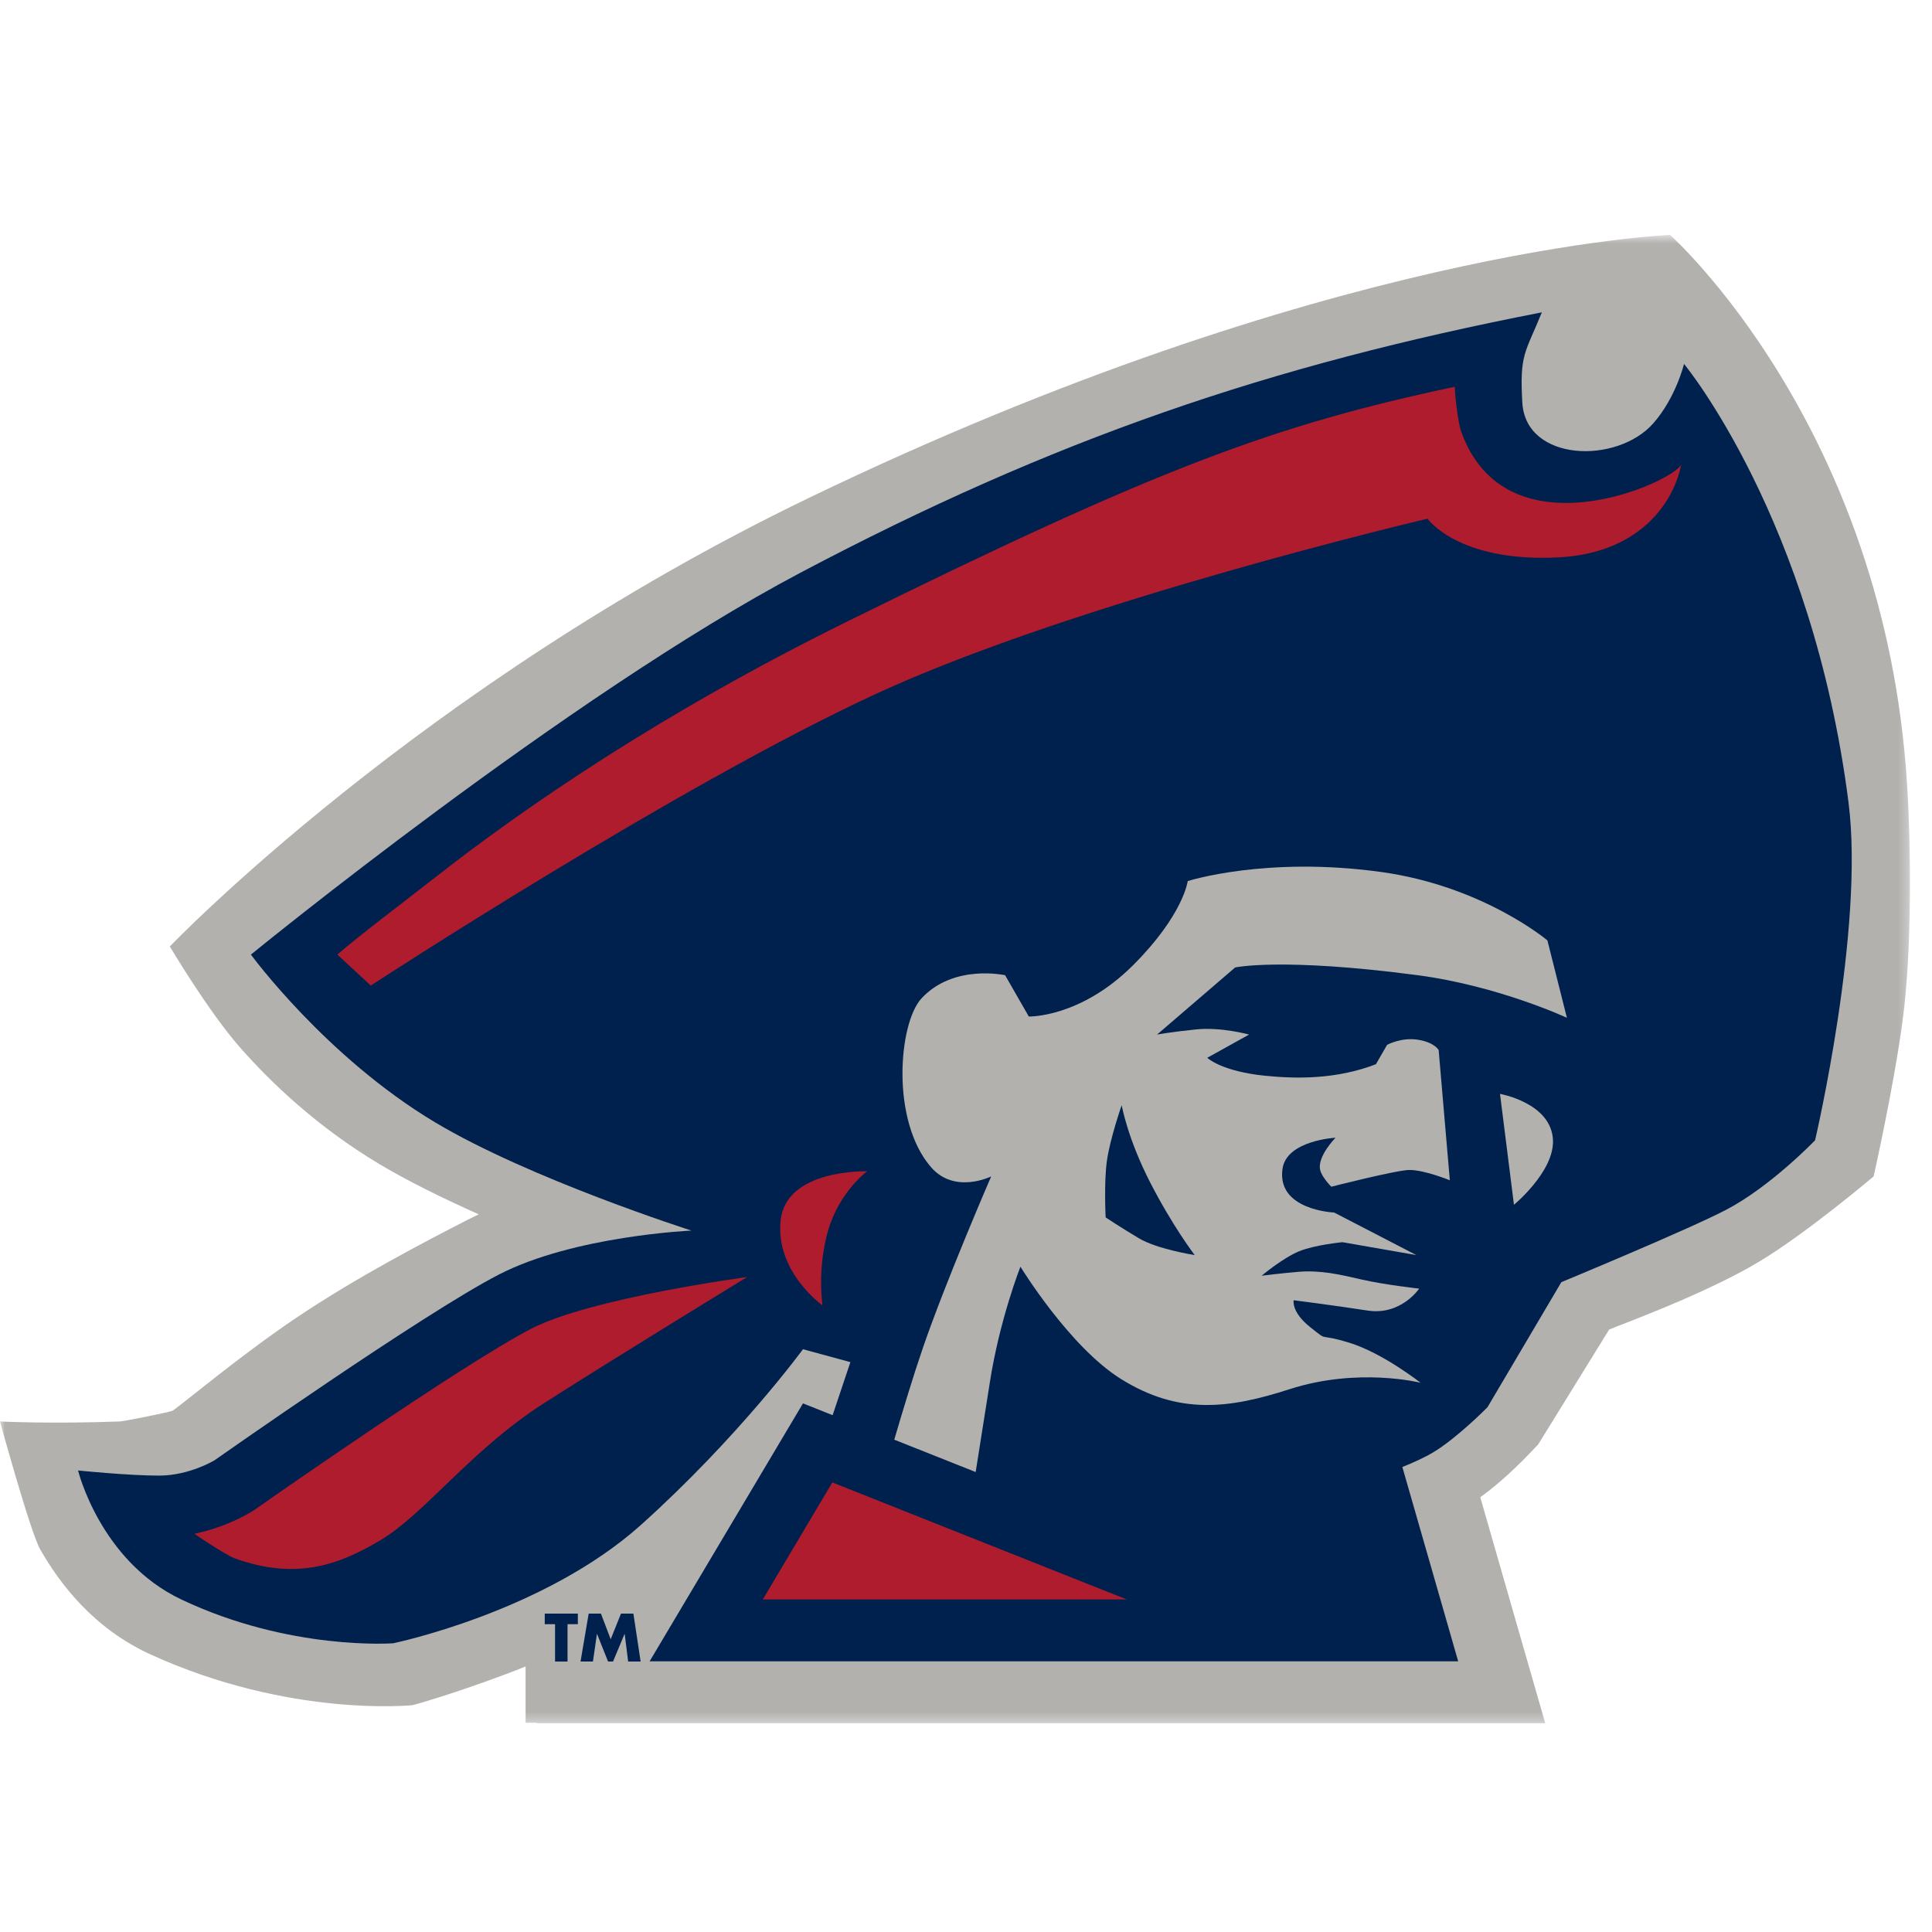 <?xml version="1.0" encoding="UTF-8"?>
<svg width="200px" height="200px" viewBox="0 0 200 200" version="1.1" xmlns="http://www.w3.org/2000/svg" xmlns:xlink="http://www.w3.org/1999/xlink">
    <!-- Generator: Sketch 51.3 (57544) - http://www.bohemiancoding.com/sketch -->
    <title>robert-morris</title>
    <desc>Created with Sketch.</desc>
    <defs>
        <polygon id="path-1" points="0 1.611 197.719 1.611 197.719 155.676 0 155.676"></polygon>
    </defs>
    <g id="robert-morris" stroke="none" stroke-width="1" fill="none" fill-rule="evenodd">
        <g id="robert-morris_BGL" transform="translate(0, 22)">
            <g id="Group-24">
                <g id="Group-3" transform="translate(0, 0.712)">
                    <mask id="mask-2" fill="white">
                        <use xlink:href="#path-1"></use>
                    </mask>
                    <g id="Clip-2"></g>
                    <path d="M55.562,155.63 L54.408,155.63 L54.408,149.798 C53.701,150.087 53.015,150.354 52.355,150.6 C46.571,152.77 42.718,153.806 42.718,153.806 C42.718,153.806 30.018,155.143 15.578,148.553 C9.618,145.832 6.148,141.155 4.16,137.681 C3.143,135.904 -0.001,124.437 -0.001,124.437 C-0.001,124.437 5.194,124.702 12.411,124.437 C12.787,124.423 17.341,123.526 17.88,123.322 C19.08,122.478 25.015,117.515 30.594,113.756 C36.88,109.518 43.955,105.849 48.299,103.616 C48.715,103.4 49.139,103.195 49.567,103 C45.894,101.36 42.239,99.568 39.241,97.775 C32.818,93.929 28.041,89.345 24.885,85.764 C21.571,82.007 17.58,75.267 17.58,75.267 C17.58,75.267 43.369,48.304 83.701,28.847 C137.387,2.947 172.887,1.611 172.887,1.611 C172.887,1.611 195.113,21.37 197.42,58.484 C197.853,65.408 197.911,75.759 196.964,82.888 C196.036,89.861 193.957,99.071 193.957,99.071 C193.957,99.071 187.057,104.919 182.125,107.882 C176.418,111.307 167.676,114.432 166.576,114.927 L159.239,126.805 C159.239,126.805 157.962,128.187 156.773,129.312 C155.915,130.125 154.636,131.282 153.236,132.279 L159.962,155.677 L55.534,155.677 L55.562,155.63 Z" id="Fill-1" fill="#B2B1AE" mask="url(#mask-2)"></path>
                </g>
                <path d="M159.611,10.334 C157.879,14.607 157.302,14.607 157.59,19.679 C157.939,25.818 167.404,26.087 171.155,21.814 C173.49,19.156 174.33,15.673 174.33,15.673 C174.33,15.673 187.607,31.694 191.358,61.066 C193.03,74.145 187.895,96.044 187.895,96.044 C187.895,96.044 183.279,100.852 178.658,103.254 C174.681,105.324 161.63,110.729 161.63,110.729 L153.981,123.68 C153.981,123.68 150.834,126.873 148.353,128.353 C147.451,128.892 146.269,129.422 145.172,129.866 L150.951,149.98 L67.248,149.98 L83.123,123.278 L86.193,124.498 L88.032,119.008 L83.123,117.672 C83.123,117.672 76.486,126.752 66.383,135.83 C56.281,144.908 40.695,148.112 40.695,148.112 C40.695,148.112 30.016,148.914 18.76,143.572 C10.374,139.594 8.081,130.223 8.081,130.223 C8.081,130.223 13.276,130.755 16.451,130.755 C19.627,130.755 22.225,129.155 22.225,129.155 C22.225,129.155 43.869,113.933 51.665,109.93 C59.458,105.924 71.579,105.389 71.579,105.389 C71.579,105.389 54.839,100.05 45.027,94.176 C33.72,87.41 25.976,76.819 25.976,76.819 C25.976,76.819 58.753,50.031 82.834,37.301 C109.1,23.418 131.467,15.806 159.611,10.334" id="Fill-4" fill="#00214D"></path>
                <path d="M34.922,76.82 C36.969,75.014 41.792,71.383 44.904,68.943 C54.255,61.605 68.422,51.863 87.541,42.42 C119.857,26.462 131.869,22.012 150.601,18.037 C150.594,18.827 150.941,21.766 151.241,22.617 C155.857,35.7 173.176,27.956 174.041,26.088 C173.176,30.359 169.432,35.284 161.341,35.7 C150.953,36.232 147.776,31.695 147.776,31.695 C147.776,31.695 111.411,40.238 90.627,49.853 C69.848,59.463 38.385,80.024 38.385,80.024 L34.922,76.82 Z" id="Fill-6" fill="#AF1C2E"></path>
                <path d="M56.282,123.279 C48.777,128.084 43.959,134.718 39.396,137.432 C35.356,139.834 30.882,141.705 24.245,139.3 C23.556,139.051 20.682,137.19 20.131,136.776 C21.333,136.523 22.366,136.186 23.177,135.875 C24.966,135.192 26.24,134.369 26.24,134.369 C26.491,134.193 47.791,119.252 55.028,115.53 C61.203,112.356 77.352,110.195 77.352,110.195 C77.352,110.195 63.787,118.474 56.282,123.279" id="Fill-8" fill="#AF1C2E"></path>
                <path d="M92.573,127.035 C93.432,124.106 94.555,120.388 95.534,117.539 C97.955,110.506 102.606,99.783 102.606,99.783 C102.606,99.783 98.855,101.651 96.401,98.849 C92.194,94.041 93.008,83.946 95.39,81.357 C98.711,77.756 104.05,78.955 104.05,78.955 L106.501,83.228 C106.501,83.228 111.841,83.383 117.327,77.888 C122.522,72.681 122.953,69.21 122.953,69.21 C122.953,69.21 131.046,66.607 143.013,68.273 C153.55,69.744 160.187,75.351 160.187,75.351 L162.206,83.362 C162.206,83.362 155.129,80.061 146.767,78.955 C132.625,77.087 127.862,78.153 127.862,78.153 L119.778,85.098 C119.778,85.098 121.222,84.829 123.822,84.564 C126.418,84.296 129.304,85.098 129.304,85.098 L124.976,87.501 C124.976,87.501 126.408,88.913 131.036,89.369 C134.178,89.678 138.304,89.757 142.436,88.167 L143.59,86.165 C143.59,86.165 145.036,85.363 146.767,85.63 C148.499,85.897 148.929,86.699 148.929,86.699 L150.085,100.182 C150.085,100.182 147.487,99.114 145.901,99.114 C144.601,99.114 137.818,100.849 137.818,100.849 C137.818,100.849 136.848,99.892 136.664,99.114 C136.334,97.726 138.253,95.777 138.253,95.777 C138.253,95.777 133.201,96.044 132.767,98.981 C132.134,103.289 138.108,103.519 138.108,103.519 L146.622,107.927 L138.973,106.591 C138.973,106.591 136.136,106.86 134.499,107.525 C132.799,108.217 130.604,110.062 130.604,110.062 C130.604,110.062 132.767,109.795 134.355,109.662 C136.697,109.465 138.685,109.93 140.992,110.464 C143.301,110.996 146.911,111.398 146.911,111.398 C146.911,111.398 145.036,114.2 141.571,113.668 C138.108,113.134 133.922,112.599 133.922,112.599 C133.922,112.599 133.634,113.801 135.653,115.404 C137.676,117.005 136.229,115.936 139.697,117.005 C143.16,118.074 147.055,121.143 147.055,121.143 C147.055,121.143 140.62,119.51 133.49,121.81 C127.285,123.813 122.064,124.517 116.027,120.743 C110.687,117.404 105.636,109.128 105.636,109.128 C105.636,109.128 103.473,114.602 102.462,121.143 C102.141,123.216 101.404,127.863 101.001,130.386 L92.573,127.035 Z" id="Fill-10" fill="#B2B1AE"></path>
                <path d="M89.762,99.249 C89.762,99.249 81.392,98.981 80.813,104.321 C80.237,109.663 85.146,113.134 85.146,113.134 C85.146,113.134 84.569,109.395 85.723,105.39 C86.876,101.384 89.762,99.249 89.762,99.249" id="Fill-12" fill="#AF1C2E"></path>
                <path d="M116.116,92.407 C116.116,92.407 114.906,95.874 114.585,98.181 C114.269,100.44 114.457,104.027 114.457,104.027 C114.457,104.027 116.009,105.061 117.904,106.19 C119.799,107.32 123.676,107.926 123.676,107.926 C123.676,107.926 121.418,104.987 119.069,100.412 C116.716,95.837 116.116,92.407 116.116,92.407" id="Fill-14" fill="#00214D"></path>
                <path d="M155.28,91.238 L156.724,102.718 C156.724,102.718 160.885,99.291 160.764,96.045 C160.62,92.172 155.28,91.238 155.28,91.238" id="Fill-16" fill="#B2B1AE"></path>
                <polygon id="Fill-18" fill="#AF1C2E" points="116.633 143.573 78.966 143.573 86.163 131.462"></polygon>
                <polygon id="Fill-20" fill="#00214D" points="58.75 146.134 59.818 146.134 59.818 145.042 56.392 145.042 56.392 146.134 57.46 146.134 57.46 150.003 58.75 150.003"></polygon>
                <polygon id="Fill-22" fill="#00214D" points="60.097 150.002 61.381 150.002 61.795 147.146 61.807 147.146 62.948 150.002 63.46 150.002 64.653 147.146 64.667 147.146 65.027 150.002 66.318 150.002 65.569 145.041 64.283 145.041 63.218 147.695 62.209 145.041 60.939 145.041"></polygon>
            </g>
        </g>
    </g>
</svg>